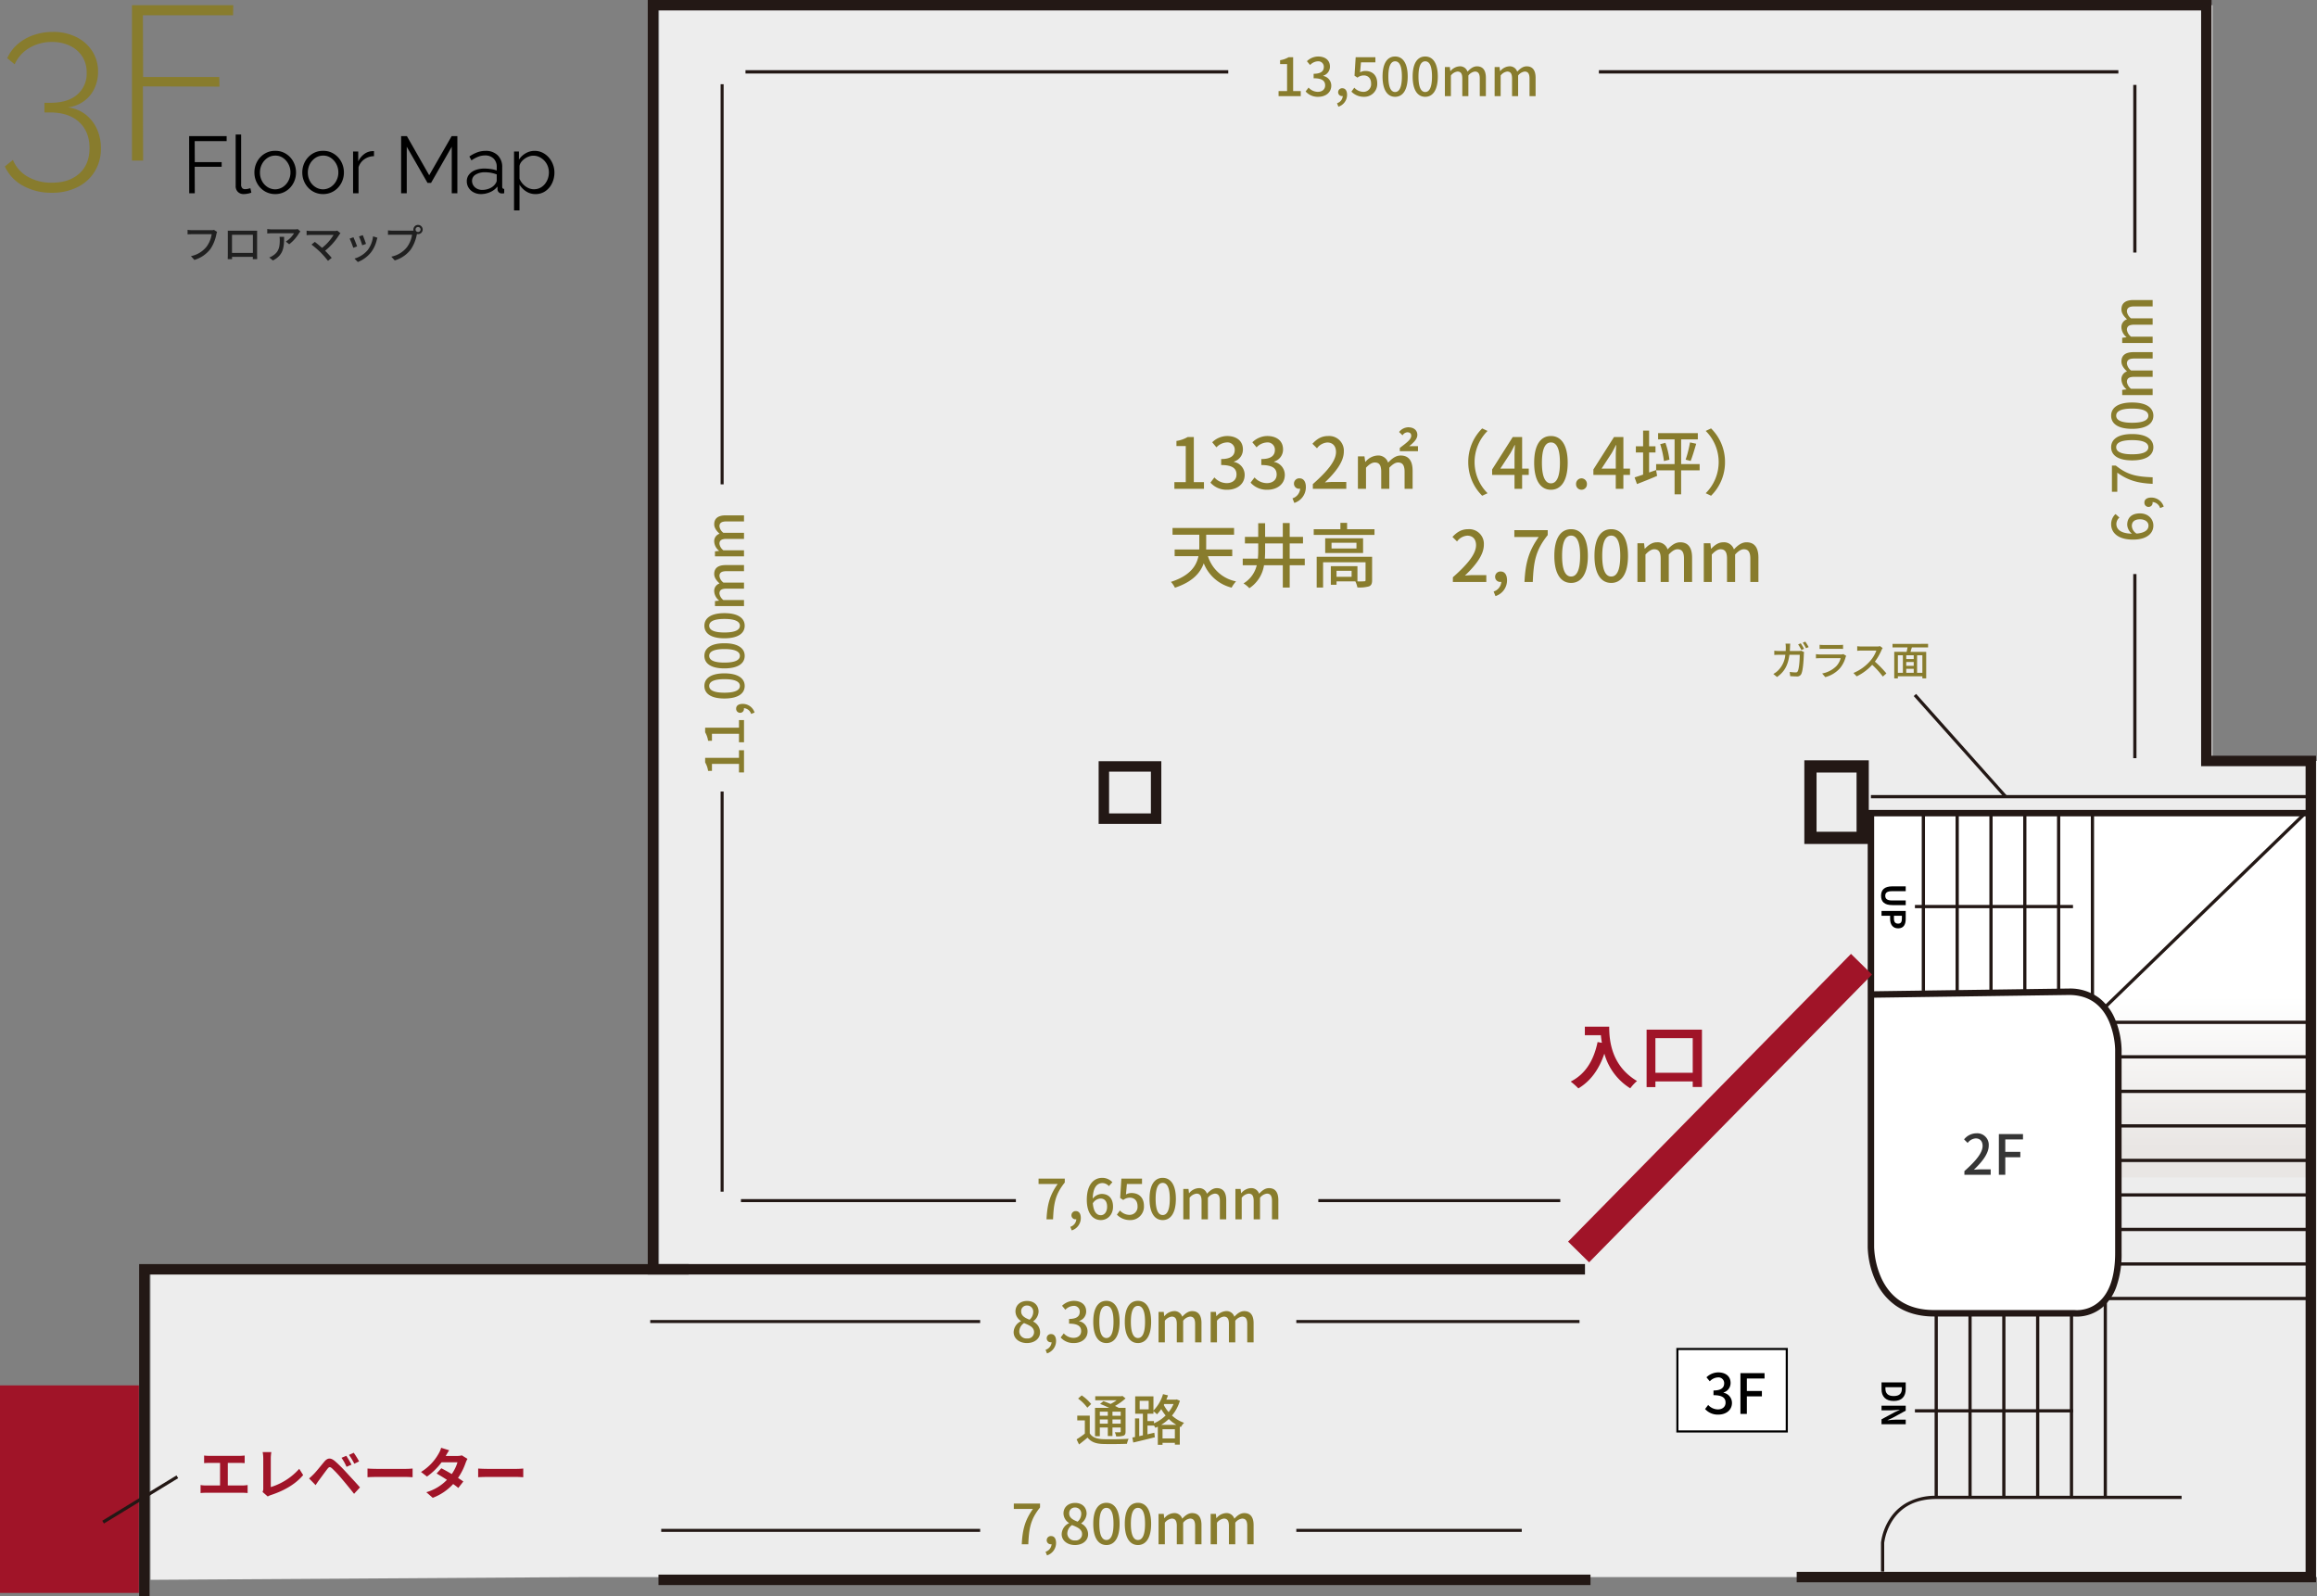 <svg xmlns="http://www.w3.org/2000/svg" xmlns:xlink="http://www.w3.org/1999/xlink" width="921.273" height="634.7" viewBox="0 0 921.273 634.7"><rect x="0" y="0" width="921.273" height="634.7" fill="#808080" stroke="none"/><defs><linearGradient id="a" x1="0.5" y1="0.501" x2="0.5" y2="0.919" gradientUnits="objectBoundingBox"><stop offset="0" stop-color="#fff"/><stop offset="1" stop-color="#e9e6e4"/></linearGradient></defs><g transform="translate(-178.076 -2887.112)"><path d="M979.791,1374.753V1074.279H362.149v502.607H159.913v123.463l172.469-1.093H1021.33v-324.5Z" transform="translate(78.019 1814.908)" fill="#ededed"/><path d="M695.579,1383.381v99.428s0,26.223,25.141,26.223h55.752s17.492,2.186,17.492-24.037V1404.14s0-22.944-19.679-22.944l-77.75,1.09" transform="translate(226.95 1900.241)" fill="#fff"/><path d="M794.144,1470.467v-54.29l-4.509-11.472-11.89-7.783H694.936v-71.3H869.98v144.842" transform="translate(226.772 1884.79)" fill="url(#a)"/><path d="M977.485,1701.332h-206.5v-4.151H973.335V1376.828H931.794V1076.354H318.3v498.456H686.81v4.151H314.154V1072.2H935.944v300.474h41.541Z" transform="translate(121.479 1814.908)" fill="#231815"/><path d="M160.062,1597.564h-4.151V1465.471H374.438v4.151H160.062Z" transform="translate(77.483 1924.249)" fill="#231815"/><path d="M688.524,1566.226H317.939v-4.151H688.524Z" transform="translate(121.955 1951.108)" fill="#231815"/><path d="M-2.075-2.075H22.846V22.836H-2.075ZM18.7,2.075H2.075v16.61H18.7Z" transform="translate(616.987 3191.84)" fill="#231815"/><path d="M-2.428-2.428H23.2V30.836H-2.428ZM18.34,2.428H2.428V25.981H18.34Z" transform="translate(897.934 3191.84)" fill="#231815"/><path d="M777.032,1525.812c-.523,0-.89-.03-1.055-.046H720.295c-6,0-11.139-1.456-15.269-4.327a23.967,23.967,0,0,1-7.889-9.513,34.88,34.88,0,0,1-3.269-13.666V1324.342H871.151v2.565H696.434v69.542l77.427-1.085a19.3,19.3,0,0,1,12.164,3.855,20.781,20.781,0,0,1,6.234,8.394,33.665,33.665,0,0,1,2.564,11.978v80.854a38.844,38.844,0,0,1-2.131,13.652,19.2,19.2,0,0,1-5.135,7.733A16.022,16.022,0,0,1,777.032,1525.812Zm-80.6-126.8v99.245a32.842,32.842,0,0,0,3.053,12.631c3.947,8.168,10.948,12.309,20.809,12.309h55.831l.079.01a12.018,12.018,0,0,0,3.214-.192,13.2,13.2,0,0,0,6.473-3.142c4.223-3.754,6.364-10.292,6.364-19.431v-80.854a31.588,31.588,0,0,0-2.384-11.033c-3.048-7.05-8.431-10.626-16-10.629Z" transform="translate(226.832 1884.79)" fill="#231815"/><path d="M699.427,1568h-1.283v-11.5l0-.029a22.883,22.883,0,0,1,3.377-9.3,19.235,19.235,0,0,1,6.625-6.408,23.573,23.573,0,0,1,11.954-2.9h97.567v1.283H720.1c-7.927,0-13.814,2.933-17.5,8.717a21.975,21.975,0,0,0-3.179,8.7Z" transform="translate(227.842 1943.977)" fill="#231815"/><path d="M.641,73.206H-.641V0H.641Z" transform="translate(947.945 3409.272)" fill="#231815"/><path d="M.641,73.206H-.641V0H.641Z" transform="translate(961.392 3409.272)" fill="#231815"/><path d="M.641,73.206H-.641V0H.641Z" transform="translate(974.838 3409.272)" fill="#231815"/><path d="M.641,73.206H-.641V0H.641Z" transform="translate(988.283 3409.272)" fill="#231815"/><path d="M.641,73.206H-.641V0H.641Z" transform="translate(1001.728 3409.272)" fill="#231815"/><path d="M.641,77.849H-.641V0H.641Z" transform="translate(1015.176 3404.63)" fill="#231815"/><path d="M.641,70.886H-.641V0H.641Z" transform="translate(942.833 3210.143)" fill="#231815"/><path d="M.641,70.886H-.641V0H.641Z" transform="translate(956.279 3210.143)" fill="#231815"/><path d="M.641,70.886H-.641V0H.641Z" transform="translate(969.727 3210.143)" fill="#231815"/><path d="M.641,70.886H-.641V0H.641Z" transform="translate(983.168 3210.143)" fill="#231815"/><path d="M.641,70.886H-.641V0H.641Z" transform="translate(996.617 3210.143)" fill="#231815"/><path d="M.641,73.671H-.641V0H.641Z" transform="translate(1010.062 3210.634)" fill="#231815"/><path d="M74.785.648H0v-1.3H74.785Z" transform="translate(1020.438 3334.771)" fill="#231815"/><path d="M74.785.648H0v-1.3H74.785Z" transform="translate(1020.438 3321.043)" fill="#231815"/><path d="M74.785.648H0v-1.3H74.785Z" transform="translate(1020.438 3307.318)" fill="#231815"/><path d="M76.767.648H0v-1.3H76.767Z" transform="translate(1018.456 3293.592)" fill="#231815"/><path d="M74.785.648H0v-1.3H74.785Z" transform="translate(1020.438 3348.496)" fill="#231815"/><path d="M74.785.648H0v-1.3H74.785Z" transform="translate(1020.438 3362.223)" fill="#231815"/><path d="M74.785.648H0v-1.3H74.785Z" transform="translate(1020.438 3375.948)" fill="#231815"/><path d="M74.785.648H0v-1.3H74.785Z" transform="translate(1020.438 3389.674)" fill="#231815"/><path d="M79.527.648H0v-1.3H79.527Z" transform="translate(1015.695 3403.4)" fill="#231815"/><path d="M.451,78.315l-.9-.931L79.9-.465l.9.931Z" transform="translate(1014.766 3210.007)" fill="#231815"/><path d="M-51.03,0h8.82V-2h-3.024V-15.456h-1.827a9.494,9.494,0,0,1-3.36,1.176v1.533h2.772V-2H-51.03Zm11.97,0h8.82V-2h-3.024V-15.456h-1.827a9.494,9.494,0,0,1-3.36,1.176v1.533h2.772V-2H-39.06Zm11.823,4.2A4.923,4.923,0,0,0-23.793-.525c0-1.617-.693-2.6-1.869-2.6a1.569,1.569,0,0,0-1.68,1.554A1.514,1.514,0,0,0-25.725-.021a.861.861,0,0,0,.231-.021,3.26,3.26,0,0,1-2.289,2.877ZM-16.653.273c3.024,0,5-2.688,5-8.064,0-5.334-1.974-7.959-5-7.959-3.045,0-5,2.6-5,7.959C-21.651-2.415-19.7.273-16.653.273Zm0-1.911c-1.575,0-2.688-1.68-2.688-6.153,0-4.431,1.113-6.048,2.688-6.048s2.688,1.617,2.688,6.048C-13.965-3.318-15.078-1.638-16.653-1.638ZM-4.683.273c3.024,0,5-2.688,5-8.064,0-5.334-1.974-7.959-5-7.959-3.045,0-5,2.6-5,7.959C-9.681-2.415-7.728.273-4.683.273Zm0-1.911c-1.575,0-2.688-1.68-2.688-6.153,0-4.431,1.113-6.048,2.688-6.048s2.688,1.617,2.688,6.048C-1.995-3.318-3.108-1.638-4.683-1.638ZM7.287.273c3.024,0,5-2.688,5-8.064,0-5.334-1.974-7.959-5-7.959-3.045,0-5,2.6-5,7.959C2.289-2.415,4.242.273,7.287.273Zm0-1.911C5.712-1.638,4.6-3.318,4.6-7.791c0-4.431,1.113-6.048,2.688-6.048s2.688,1.617,2.688,6.048C9.975-3.318,8.862-1.638,7.287-1.638ZM15.1,0h2.394V-8.19a3.9,3.9,0,0,1,2.6-1.575c1.323,0,1.932.8,1.932,2.793V0h2.415V-8.19a3.856,3.856,0,0,1,2.6-1.575c1.3,0,1.932.8,1.932,2.793V0H31.4V-7.266c0-2.94-1.134-4.578-3.549-4.578-1.449,0-2.625.9-3.759,2.121A3.083,3.083,0,0,0,20.9-11.844a5.031,5.031,0,0,0-3.57,1.911h-.063l-.189-1.617H15.1ZM34.881,0h2.394V-8.19a3.9,3.9,0,0,1,2.6-1.575c1.323,0,1.932.8,1.932,2.793V0h2.415V-8.19a3.856,3.856,0,0,1,2.6-1.575c1.3,0,1.932.8,1.932,2.793V0h2.415V-7.266c0-2.94-1.134-4.578-3.549-4.578-1.449,0-2.625.9-3.759,2.121a3.083,3.083,0,0,0-3.192-2.121,5.031,5.031,0,0,0-3.57,1.911h-.063l-.189-1.617H34.881Z" transform="translate(473.905 3143.187) rotate(-90)" fill="#887c2d"/><path d="M-51.03,0h8.82V-2h-3.024V-15.456h-1.827a9.494,9.494,0,0,1-3.36,1.176v1.533h2.772V-2H-51.03Zm15.792.273c2.835,0,5.166-1.638,5.166-4.431a3.914,3.914,0,0,0-3.192-3.864v-.105A3.736,3.736,0,0,0-30.6-11.76c0-2.562-1.953-3.99-4.725-3.99a6.514,6.514,0,0,0-4.431,1.869l1.26,1.512a4.526,4.526,0,0,1,3.087-1.47,2.163,2.163,0,0,1,2.373,2.247c0,1.554-1.008,2.709-4.053,2.709V-7.1c3.486,0,4.578,1.113,4.578,2.835,0,1.6-1.2,2.562-2.94,2.562A5,5,0,0,1-39.1-3.4l-1.176,1.554A6.415,6.415,0,0,0-35.238.273Zm8,3.927A4.923,4.923,0,0,0-23.793-.525c0-1.617-.693-2.6-1.869-2.6a1.569,1.569,0,0,0-1.68,1.554A1.514,1.514,0,0,0-25.725-.021a.861.861,0,0,0,.231-.021,3.26,3.26,0,0,1-2.289,2.877ZM-17.01.273A5.1,5.1,0,0,0-11.8-5.082c0-3.381-2.121-4.914-4.7-4.914a4.357,4.357,0,0,0-2.121.546l.357-3.969h5.733v-2.037H-20.37l-.462,7.329,1.176.777a4.066,4.066,0,0,1,2.478-.882c1.764,0,2.94,1.176,2.94,3.234A3.021,3.021,0,0,1-17.3-1.7,4.946,4.946,0,0,1-20.916-3.36l-1.155,1.575A6.84,6.84,0,0,0-17.01.273Zm12.327,0c3.024,0,5-2.688,5-8.064,0-5.334-1.974-7.959-5-7.959-3.045,0-5,2.6-5,7.959C-9.681-2.415-7.728.273-4.683.273Zm0-1.911c-1.575,0-2.688-1.68-2.688-6.153,0-4.431,1.113-6.048,2.688-6.048s2.688,1.617,2.688,6.048C-1.995-3.318-3.108-1.638-4.683-1.638ZM7.287.273c3.024,0,5-2.688,5-8.064,0-5.334-1.974-7.959-5-7.959-3.045,0-5,2.6-5,7.959C2.289-2.415,4.242.273,7.287.273Zm0-1.911C5.712-1.638,4.6-3.318,4.6-7.791c0-4.431,1.113-6.048,2.688-6.048s2.688,1.617,2.688,6.048C9.975-3.318,8.862-1.638,7.287-1.638ZM15.1,0h2.394V-8.19a3.9,3.9,0,0,1,2.6-1.575c1.323,0,1.932.8,1.932,2.793V0h2.415V-8.19a3.856,3.856,0,0,1,2.6-1.575c1.3,0,1.932.8,1.932,2.793V0H31.4V-7.266c0-2.94-1.134-4.578-3.549-4.578-1.449,0-2.625.9-3.759,2.121A3.083,3.083,0,0,0,20.9-11.844a5.031,5.031,0,0,0-3.57,1.911h-.063l-.189-1.617H15.1ZM34.881,0h2.394V-8.19a3.9,3.9,0,0,1,2.6-1.575c1.323,0,1.932.8,1.932,2.793V0h2.415V-8.19a3.856,3.856,0,0,1,2.6-1.575c1.3,0,1.932.8,1.932,2.793V0h2.415V-7.266c0-2.94-1.134-4.578-3.549-4.578-1.449,0-2.625.9-3.759,2.121a3.083,3.083,0,0,0-3.192-2.121,5.031,5.031,0,0,0-3.57,1.911h-.063l-.189-1.617H34.881Z" transform="translate(737.483 2925.328)" fill="#887c2d"/><path d="M-44.836,0h2.6c.264-6.336.858-9.9,4.664-14.652v-1.54H-48v2.134h7.612C-43.516-9.7-44.55-5.918-44.836,0ZM-34.8,4.4A5.158,5.158,0,0,0-31.2-.55c0-1.694-.726-2.728-1.958-2.728a1.644,1.644,0,0,0-1.76,1.628A1.587,1.587,0,0,0-33.22-.022a.9.9,0,0,0,.242-.022,3.415,3.415,0,0,1-2.4,3.014Zm11.55-6.05c-1.738,0-2.9-1.518-3.168-4.73a3.769,3.769,0,0,1,3.014-1.892c1.738,0,2.662,1.166,2.662,3.256S-21.846-1.65-23.254-1.65Zm4.6-13.112A5.438,5.438,0,0,0-22.7-16.5c-3.19,0-6.116,2.486-6.116,8.712,0,5.5,2.508,8.074,5.588,8.074,2.64,0,4.84-2.09,4.84-5.3,0-3.432-1.826-5.1-4.554-5.1a4.868,4.868,0,0,0-3.52,1.87c.11-4.62,1.826-6.182,3.894-6.182a3.479,3.479,0,0,1,2.53,1.21ZM-11.55.286a5.342,5.342,0,0,0,5.456-5.61c0-3.542-2.222-5.148-4.928-5.148a4.565,4.565,0,0,0-2.222.572l.374-4.158h6.006v-2.134H-15.07l-.484,7.678,1.232.814a4.26,4.26,0,0,1,2.6-.924c1.848,0,3.08,1.232,3.08,3.388a3.164,3.164,0,0,1-3.212,3.454A5.181,5.181,0,0,1-15.642-3.52l-1.21,1.65A7.166,7.166,0,0,0-11.55.286Zm12.914,0C4.532.286,6.6-2.53,6.6-8.162,6.6-13.75,4.532-16.5,1.364-16.5c-3.19,0-5.236,2.728-5.236,8.338C-3.872-2.53-1.826.286,1.364.286Zm0-2c-1.65,0-2.816-1.76-2.816-6.446,0-4.642,1.166-6.336,2.816-6.336S4.18-12.8,4.18-8.162C4.18-3.476,3.014-1.716,1.364-1.716ZM9.548,0h2.508V-8.58a4.084,4.084,0,0,1,2.728-1.65c1.386,0,2.024.836,2.024,2.926V0h2.53V-8.58a4.04,4.04,0,0,1,2.728-1.65c1.364,0,2.024.836,2.024,2.926V0h2.53V-7.612c0-3.08-1.188-4.8-3.718-4.8-1.518,0-2.75.946-3.938,2.222a3.23,3.23,0,0,0-3.344-2.222,5.271,5.271,0,0,0-3.74,2h-.066l-.2-1.694H9.548ZM30.272,0H32.78V-8.58a4.084,4.084,0,0,1,2.728-1.65c1.386,0,2.024.836,2.024,2.926V0h2.53V-8.58a4.04,4.04,0,0,1,2.728-1.65c1.364,0,2.024.836,2.024,2.926V0h2.53V-7.612c0-3.08-1.188-4.8-3.718-4.8-1.518,0-2.75.946-3.938,2.222a3.23,3.23,0,0,0-3.344-2.222,5.271,5.271,0,0,0-3.74,2h-.066l-.2-1.694H30.272Z" transform="translate(639.021 3371.93)" fill="#887c2d"/><path d="M-42.79.286c3.124,0,5.236-1.848,5.236-4.246a4.758,4.758,0,0,0-2.728-4.29v-.11a5.031,5.031,0,0,0,2.134-3.806c0-2.53-1.76-4.29-4.576-4.29-2.662,0-4.62,1.65-4.62,4.18a4.578,4.578,0,0,0,2.178,3.784v.11a4.959,4.959,0,0,0-2.9,4.356C-48.07-1.518-45.826.286-42.79.286ZM-41.734-9c-1.8-.7-3.344-1.518-3.344-3.278a2.217,2.217,0,0,1,2.31-2.354,2.4,2.4,0,0,1,2.486,2.618A4.1,4.1,0,0,1-41.734-9ZM-42.746-1.54a2.835,2.835,0,0,1-3.08-2.728,4.131,4.131,0,0,1,1.892-3.388c2.2.9,3.982,1.65,3.982,3.63A2.505,2.505,0,0,1-42.746-1.54ZM-34.8,4.4A5.158,5.158,0,0,0-31.2-.55c0-1.694-.726-2.728-1.958-2.728a1.644,1.644,0,0,0-1.76,1.628A1.587,1.587,0,0,0-33.22-.022a.9.9,0,0,0,.242-.022,3.415,3.415,0,0,1-2.4,3.014ZM-24.09.286c2.97,0,5.412-1.716,5.412-4.642A4.1,4.1,0,0,0-22.022-8.4v-.11a3.914,3.914,0,0,0,2.794-3.806c0-2.684-2.046-4.18-4.95-4.18a6.824,6.824,0,0,0-4.642,1.958l1.32,1.584a4.742,4.742,0,0,1,3.234-1.54,2.266,2.266,0,0,1,2.486,2.354c0,1.628-1.056,2.838-4.246,2.838v1.87c3.652,0,4.8,1.166,4.8,2.97,0,1.672-1.254,2.684-3.08,2.684a5.233,5.233,0,0,1-3.828-1.782L-29.37-1.936A6.721,6.721,0,0,0-24.09.286Zm12.914,0C-8.008.286-5.94-2.53-5.94-8.162c0-5.588-2.068-8.338-5.236-8.338-3.19,0-5.236,2.728-5.236,8.338C-16.412-2.53-14.366.286-11.176.286Zm0-2c-1.65,0-2.816-1.76-2.816-6.446,0-4.642,1.166-6.336,2.816-6.336S-8.36-12.8-8.36-8.162C-8.36-3.476-9.526-1.716-11.176-1.716Zm12.54,2C4.532.286,6.6-2.53,6.6-8.162,6.6-13.75,4.532-16.5,1.364-16.5c-3.19,0-5.236,2.728-5.236,8.338C-3.872-2.53-1.826.286,1.364.286Zm0-2c-1.65,0-2.816-1.76-2.816-6.446,0-4.642,1.166-6.336,2.816-6.336S4.18-12.8,4.18-8.162C4.18-3.476,3.014-1.716,1.364-1.716ZM9.548,0h2.508V-8.58a4.084,4.084,0,0,1,2.728-1.65c1.386,0,2.024.836,2.024,2.926V0h2.53V-8.58a4.04,4.04,0,0,1,2.728-1.65c1.364,0,2.024.836,2.024,2.926V0h2.53V-7.612c0-3.08-1.188-4.8-3.718-4.8-1.518,0-2.75.946-3.938,2.222a3.23,3.23,0,0,0-3.344-2.222,5.271,5.271,0,0,0-3.74,2h-.066l-.2-1.694H9.548ZM30.272,0H32.78V-8.58a4.084,4.084,0,0,1,2.728-1.65c1.386,0,2.024.836,2.024,2.926V0h2.53V-8.58a4.04,4.04,0,0,1,2.728-1.65c1.364,0,2.024.836,2.024,2.926V0h2.53V-7.612c0-3.08-1.188-4.8-3.718-4.8-1.518,0-2.75.946-3.938,2.222a3.23,3.23,0,0,0-3.344-2.222,5.271,5.271,0,0,0-3.74,2h-.066l-.2-1.694H30.272Z" transform="translate(629.182 3420.827)" fill="#887c2d"/><path d="M-44.836,0h2.6c.264-6.336.858-9.9,4.664-14.652v-1.54H-48v2.134h7.612C-43.516-9.7-44.55-5.918-44.836,0ZM-34.8,4.4A5.158,5.158,0,0,0-31.2-.55c0-1.694-.726-2.728-1.958-2.728a1.644,1.644,0,0,0-1.76,1.628A1.587,1.587,0,0,0-33.22-.022a.9.9,0,0,0,.242-.022,3.415,3.415,0,0,1-2.4,3.014ZM-23.694.286c3.124,0,5.236-1.848,5.236-4.246a4.758,4.758,0,0,0-2.728-4.29v-.11a5.031,5.031,0,0,0,2.134-3.806c0-2.53-1.76-4.29-4.576-4.29-2.662,0-4.62,1.65-4.62,4.18A4.578,4.578,0,0,0-26.07-8.492v.11a4.959,4.959,0,0,0-2.9,4.356C-28.974-1.518-26.73.286-23.694.286ZM-22.638-9c-1.8-.7-3.344-1.518-3.344-3.278a2.217,2.217,0,0,1,2.31-2.354,2.4,2.4,0,0,1,2.486,2.618A4.1,4.1,0,0,1-22.638-9ZM-23.65-1.54a2.835,2.835,0,0,1-3.08-2.728,4.131,4.131,0,0,1,1.892-3.388c2.2.9,3.982,1.65,3.982,3.63A2.505,2.505,0,0,1-23.65-1.54ZM-11.176.286C-8.008.286-5.94-2.53-5.94-8.162c0-5.588-2.068-8.338-5.236-8.338-3.19,0-5.236,2.728-5.236,8.338C-16.412-2.53-14.366.286-11.176.286Zm0-2c-1.65,0-2.816-1.76-2.816-6.446,0-4.642,1.166-6.336,2.816-6.336S-8.36-12.8-8.36-8.162C-8.36-3.476-9.526-1.716-11.176-1.716Zm12.54,2C4.532.286,6.6-2.53,6.6-8.162,6.6-13.75,4.532-16.5,1.364-16.5c-3.19,0-5.236,2.728-5.236,8.338C-3.872-2.53-1.826.286,1.364.286Zm0-2c-1.65,0-2.816-1.76-2.816-6.446,0-4.642,1.166-6.336,2.816-6.336S4.18-12.8,4.18-8.162C4.18-3.476,3.014-1.716,1.364-1.716ZM9.548,0h2.508V-8.58a4.084,4.084,0,0,1,2.728-1.65c1.386,0,2.024.836,2.024,2.926V0h2.53V-8.58a4.04,4.04,0,0,1,2.728-1.65c1.364,0,2.024.836,2.024,2.926V0h2.53V-7.612c0-3.08-1.188-4.8-3.718-4.8-1.518,0-2.75.946-3.938,2.222a3.23,3.23,0,0,0-3.344-2.222,5.271,5.271,0,0,0-3.74,2h-.066l-.2-1.694H9.548ZM30.272,0H32.78V-8.58a4.084,4.084,0,0,1,2.728-1.65c1.386,0,2.024.836,2.024,2.926V0h2.53V-8.58a4.04,4.04,0,0,1,2.728-1.65c1.364,0,2.024.836,2.024,2.926V0h2.53V-7.612c0-3.08-1.188-4.8-3.718-4.8-1.518,0-2.75.946-3.938,2.222a3.23,3.23,0,0,0-3.344-2.222,5.271,5.271,0,0,0-3.74,2h-.066l-.2-1.694H30.272Z" transform="translate(629.182 3501.133)" fill="#887c2d"/><path d="M-42.35-1.65c-1.738,0-2.9-1.518-3.168-4.73A3.769,3.769,0,0,1-42.5-8.272c1.738,0,2.662,1.166,2.662,3.256S-40.942-1.65-42.35-1.65Zm4.6-13.112A5.438,5.438,0,0,0-41.8-16.5c-3.19,0-6.116,2.486-6.116,8.712,0,5.5,2.508,8.074,5.588,8.074,2.64,0,4.84-2.09,4.84-5.3,0-3.432-1.826-5.1-4.554-5.1a4.868,4.868,0,0,0-3.52,1.87c.11-4.62,1.826-6.182,3.894-6.182a3.479,3.479,0,0,1,2.53,1.21ZM-34.8,4.4A5.158,5.158,0,0,0-31.2-.55c0-1.694-.726-2.728-1.958-2.728a1.644,1.644,0,0,0-1.76,1.628A1.587,1.587,0,0,0-33.22-.022a.9.9,0,0,0,.242-.022,3.415,3.415,0,0,1-2.4,3.014ZM-25.74,0h2.6c.264-6.336.858-9.9,4.664-14.652v-1.54H-28.908v2.134H-21.3C-24.42-9.7-25.454-5.918-25.74,0Zm14.564.286C-8.008.286-5.94-2.53-5.94-8.162c0-5.588-2.068-8.338-5.236-8.338-3.19,0-5.236,2.728-5.236,8.338C-16.412-2.53-14.366.286-11.176.286Zm0-2c-1.65,0-2.816-1.76-2.816-6.446,0-4.642,1.166-6.336,2.816-6.336S-8.36-12.8-8.36-8.162C-8.36-3.476-9.526-1.716-11.176-1.716Zm12.54,2C4.532.286,6.6-2.53,6.6-8.162,6.6-13.75,4.532-16.5,1.364-16.5c-3.19,0-5.236,2.728-5.236,8.338C-3.872-2.53-1.826.286,1.364.286Zm0-2c-1.65,0-2.816-1.76-2.816-6.446,0-4.642,1.166-6.336,2.816-6.336S4.18-12.8,4.18-8.162C4.18-3.476,3.014-1.716,1.364-1.716ZM9.548,0h2.508V-8.58a4.084,4.084,0,0,1,2.728-1.65c1.386,0,2.024.836,2.024,2.926V0h2.53V-8.58a4.04,4.04,0,0,1,2.728-1.65c1.364,0,2.024.836,2.024,2.926V0h2.53V-7.612c0-3.08-1.188-4.8-3.718-4.8-1.518,0-2.75.946-3.938,2.222a3.23,3.23,0,0,0-3.344-2.222,5.271,5.271,0,0,0-3.74,2h-.066l-.2-1.694H9.548ZM30.272,0H32.78V-8.58a4.084,4.084,0,0,1,2.728-1.65c1.386,0,2.024.836,2.024,2.926V0h2.53V-8.58a4.04,4.04,0,0,1,2.728-1.65c1.364,0,2.024.836,2.024,2.926V0h2.53V-7.612c0-3.08-1.188-4.8-3.718-4.8-1.518,0-2.75.946-3.938,2.222a3.23,3.23,0,0,0-3.344-2.222,5.271,5.271,0,0,0-3.74,2h-.066l-.2-1.694H30.272Z" transform="translate(1034 3053.747) rotate(-90)" fill="#887c2d"/><path d="M-117.8,0h11.76V-2.66h-4.032V-20.608H-112.5a12.659,12.659,0,0,1-4.48,1.568V-17h3.7V-2.66H-117.8ZM-96.74.364c3.78,0,6.888-2.184,6.888-5.908A5.218,5.218,0,0,0-94.108-10.7v-.14a4.981,4.981,0,0,0,3.556-4.844c0-3.416-2.6-5.32-6.3-5.32a8.685,8.685,0,0,0-5.908,2.492l1.68,2.016a6.035,6.035,0,0,1,4.116-1.96,2.884,2.884,0,0,1,3.164,3c0,2.072-1.344,3.612-5.4,3.612v2.38c4.648,0,6.1,1.484,6.1,3.78,0,2.128-1.6,3.416-3.92,3.416a6.66,6.66,0,0,1-4.872-2.268l-1.568,2.072A8.554,8.554,0,0,0-96.74.364Zm15.96,0c3.78,0,6.888-2.184,6.888-5.908A5.218,5.218,0,0,0-78.148-10.7v-.14a4.981,4.981,0,0,0,3.556-4.844c0-3.416-2.6-5.32-6.3-5.32A8.685,8.685,0,0,0-86.8-18.508l1.68,2.016A6.035,6.035,0,0,1-81-18.452a2.884,2.884,0,0,1,3.164,3c0,2.072-1.344,3.612-5.4,3.612v2.38c4.648,0,6.1,1.484,6.1,3.78,0,2.128-1.6,3.416-3.92,3.416a6.66,6.66,0,0,1-4.872-2.268L-87.5-2.464A8.554,8.554,0,0,0-80.78.364ZM-70.112,5.6A6.564,6.564,0,0,0-65.52-.7c0-2.156-.924-3.472-2.492-3.472A2.092,2.092,0,0,0-70.252-2.1,2.019,2.019,0,0,0-68.1-.028a1.149,1.149,0,0,0,.308-.028A4.346,4.346,0,0,1-70.84,3.78ZM-62.748,0h13.3V-2.744H-54.6c-1.008,0-2.3.084-3.36.2,4.368-4.172,7.532-8.288,7.532-12.264A5.828,5.828,0,0,0-56.644-21c-2.688,0-4.508,1.176-6.272,3.08l1.82,1.792a5.589,5.589,0,0,1,4.06-2.3c2.3,0,3.5,1.54,3.5,3.78,0,3.388-3.136,7.392-9.212,12.768Zm17.92,0h3.22V-8.4c1.26-1.372,2.436-2.072,3.5-2.072,1.764,0,2.548,1.064,2.548,3.724V0h3.22V-8.4c1.288-1.372,2.436-2.072,3.472-2.072,1.764,0,2.6,1.064,2.6,3.724V0h3.192V-7.168c0-3.892-1.512-6.076-4.732-6.076-1.932,0-3.472,1.176-5.012,2.828A4.093,4.093,0,0,0-37.1-13.244a6.67,6.67,0,0,0-4.732,2.52h-.084l-.308-2.184h-2.6Zm16.66-14.98h7.224v-1.988h-3.472c1.6-1.316,3.22-2.744,3.22-4.48,0-1.792-1.344-3.024-3.64-3.024A4.779,4.779,0,0,0-28.448-22.6l1.372,1.316a2.452,2.452,0,0,1,1.876-1.2c1.064,0,1.568.5,1.568,1.4,0,1.456-1.876,2.8-4.536,4.816ZM4.592,2.744,6.72,1.736A17.425,17.425,0,0,1,1.568-10.64,17.425,17.425,0,0,1,6.72-23.016L4.592-24.024A18.655,18.655,0,0,0-.952-10.64,18.655,18.655,0,0,0,4.592,2.744Zm7.2-10.78,4.06-6.216C16.436-15.316,17-16.38,17.5-17.416h.112c-.056,1.12-.168,2.856-.168,3.976v5.4Zm11.312,0H20.468V-20.608H16.744L8.54-7.7v2.156h8.9V0h3.024V-5.544H23.1Zm8.82,8.4c4.032,0,6.664-3.584,6.664-10.752C38.584-17.5,35.952-21,31.92-21c-4.06,0-6.664,3.472-6.664,10.612C25.256-3.22,27.86.364,31.92.364Zm0-2.548c-2.1,0-3.584-2.24-3.584-8.2,0-5.908,1.484-8.064,3.584-8.064S35.5-16.3,35.5-10.388C35.5-4.424,34.02-2.184,31.92-2.184ZM44.072.364a2.143,2.143,0,0,0,2.156-2.24,2.191,2.191,0,0,0-2.156-2.3,2.191,2.191,0,0,0-2.156,2.3A2.143,2.143,0,0,0,44.072.364Zm7.98-8.4,4.06-6.216c.588-1.064,1.148-2.128,1.652-3.164h.112c-.056,1.12-.168,2.856-.168,3.976v5.4Zm11.312,0H60.732V-20.608H57.008L48.8-7.7v2.156h8.9V0h3.024V-5.544h2.632ZM70.952-6.5v-7.952H73.5v-2.464H70.952v-6.244h-2.38v6.244H65.688v2.464h2.884v8.792c-1.26.42-2.436.812-3.388,1.12L66.136-1.9c2.324-.9,5.236-2.044,8.008-3.248l-.42-2.324Zm20.1-3.332H83.692v-9.828h6.636v-2.492H74.536v2.492h6.552v9.828H73.752v2.464h7.336V2.184h2.6V-7.364h7.364Zm-15.68-7.924a35.788,35.788,0,0,1,1.484,6.72l2.184-.56a31.545,31.545,0,0,0-1.6-6.692Zm12.1,6.664c.7-1.708,1.512-4.452,2.212-6.832l-2.464-.532a46.363,46.363,0,0,1-1.736,6.86Zm8.12-12.936-2.128,1.008A17.425,17.425,0,0,1,98.616-10.64,17.425,17.425,0,0,1,93.464,1.736l2.128,1.008a18.655,18.655,0,0,0,5.544-13.384A18.655,18.655,0,0,0,95.592-24.024Z" transform="translate(762.828 3081.474)" fill="#887c2d"/><path d="M-21.532-22.148v3.388h6.384c.084.952.2,1.96.392,3.024l-1.708-.308C-18-8.68-21.336-3.276-27.16-.336A26.594,26.594,0,0,1-24.108,2.38c4.872-2.912,8.232-7.56,10.332-13.832a23.659,23.659,0,0,0,10.3,13.8A17.927,17.927,0,0,1-.784-.56c-10.3-6.076-11.06-16.3-11.06-21.588ZM6.524-3.836V-17.584h14.84V-3.836Zm-3.5-17.136V1.876h3.5V-.392h14.84V1.82h3.668V-20.972Z" transform="translate(829.766 3317.48)" fill="#a01428"/><path d="M-18.384-10.464a23.186,23.186,0,0,0-1.3-2.192l-1.04.432A18.159,18.159,0,0,1-19.44-10Zm-5.648.864c.032-.5.064-1.024.08-1.568.016-.384.048-.976.08-1.344h-1.872a10.177,10.177,0,0,1,.112,1.376q0,.816-.048,1.536h-2.576c-.624,0-1.344-.048-1.952-.112v1.68c.608-.048,1.36-.064,1.952-.064h2.432a9.945,9.945,0,0,1-2.928,6.288,8.538,8.538,0,0,1-1.84,1.344l1.472,1.2C-26.368-1.2-24.784-3.648-24.192-8.1h4.1c0,1.728-.208,5.344-.752,6.464a.846.846,0,0,1-.912.544,18.318,18.318,0,0,1-2.32-.192L-23.888.4c.8.048,1.744.112,2.608.112A1.784,1.784,0,0,0-19.424-.576c.7-1.568.912-6.144.96-7.76.016-.208.048-.544.1-.816l-1.1-.544a7.275,7.275,0,0,1-1.1.1Zm5.136-3.3A17.643,17.643,0,0,1-17.584-10.7l1.04-.448a21.47,21.47,0,0,0-1.328-2.176Zm16.16,4.528a3.175,3.175,0,0,1-1.024.144h-8.192c-.464,0-1.072-.048-1.7-.112v1.664c.608-.048,1.312-.064,1.7-.064h8.144a7.542,7.542,0,0,1-1.776,3.2,10.827,10.827,0,0,1-5.6,2.88L-9.936.784A11.823,11.823,0,0,0-4.208-2.624a11.481,11.481,0,0,0,2.352-4.5,4.776,4.776,0,0,1,.24-.544Zm-9.456-2.048c.448-.032,1.024-.048,1.52-.048h6.224c.544,0,1.184.016,1.584.048v-1.648a15.285,15.285,0,0,1-1.568.08h-6.24a14.8,14.8,0,0,1-1.52-.08Zm24.032-1.12a4.853,4.853,0,0,1-1.392.16H4.512a17.119,17.119,0,0,1-1.744-.112V-9.68c.256-.016,1.12-.1,1.744-.1h5.872A13.164,13.164,0,0,1,7.84-5.552,17.978,17.978,0,0,1,1.264-.864L2.56.48A20.477,20.477,0,0,0,8.72-4.112,34.608,34.608,0,0,1,12.944.56L14.368-.688A42.528,42.528,0,0,0,9.792-5.376a21.9,21.9,0,0,0,2.624-4.56,5.523,5.523,0,0,1,.464-.832ZM28.672-.928h-2.1V-7.9h2.1ZM18.928-7.9h2V-.928h-2Zm6.3,1.5H22.256V-7.9h2.976ZM22.256-2.512h2.976V-.928H22.256ZM25.232-3.7H22.256v-1.52h2.976Zm5.712-7.328v-1.408H16.8v1.408h5.968c-.1.576-.224,1.216-.352,1.76H17.488V1.28h1.44V.448h9.744V1.28h1.52V-9.264h-6.24c.16-.544.352-1.168.544-1.76Z" transform="translate(913.768 3155.552)" fill="#887c2d"/><path d="M-92.96-10.276v-2.66h-10.388c.028-.392.028-.812.028-1.2v-4.676h11.088v-2.66H-116.7v2.66h10.64v4.648c0,.392,0,.812-.028,1.232h-9.772v2.66h9.464c-.812,3.892-3.36,7.784-10.948,10.22a9.821,9.821,0,0,1,1.6,2.324c7-2.324,10.108-5.908,11.452-9.716A16.072,16.072,0,0,0-93.212,2.24,12.945,12.945,0,0,1-91.448-.252,14.625,14.625,0,0,1-102.62-10.276ZM-80-9.3c.084-1.12.112-2.268.112-3.416v-2.632h7.028V-9.3Zm15.876,0h-5.992v-6.048h5.292v-2.6h-5.292v-5.488h-2.744v5.488h-7.028V-23.38h-2.744v5.432H-87.92v2.6h5.292v2.632a34.135,34.135,0,0,1-.14,3.416h-6.02v2.632h5.572A11.506,11.506,0,0,1-88.48.56a11.113,11.113,0,0,1,2.324,1.9,13.318,13.318,0,0,0,5.824-9.128h7.476V2.212h2.744V-6.664h5.992ZM-45.5-2.072h-5.992v-2.38H-45.5Zm8.148-7.952H-59.388V2.212h2.548V-7.84h16.884V-.756c0,.364-.14.476-.588.476a23.106,23.106,0,0,1-2.632.028V-6.3H-53.76V1.092h2.268V-.252h7.476A9.4,9.4,0,0,1-43.2,2.156a13.957,13.957,0,0,0,4.62-.42c.952-.42,1.232-1.148,1.232-2.464Zm-6.216-3.3H-53.48V-15.6h9.912ZM-56-17.388v5.852h15.064v-5.852ZM-47.292-21v-2.52h-2.66V-21H-60.564v2.268H-36.4V-21ZM-5.236,0h13.3V-2.744H2.912c-1.008,0-2.3.084-3.36.2C3.92-6.72,7.084-10.836,7.084-14.812A5.828,5.828,0,0,0,.868-21C-1.82-21-3.64-19.824-5.4-17.92l1.82,1.792a5.589,5.589,0,0,1,4.06-2.3c2.3,0,3.5,1.54,3.5,3.78,0,3.388-3.136,7.392-9.212,12.768ZM11.7,5.6A6.564,6.564,0,0,0,16.3-.7c0-2.156-.924-3.472-2.492-3.472A2.092,2.092,0,0,0,11.564-2.1,2.019,2.019,0,0,0,13.72-.028a1.149,1.149,0,0,0,.308-.028A4.346,4.346,0,0,1,10.976,3.78ZM23.24,0h3.3c.336-8.064,1.092-12.6,5.936-18.648v-1.96H19.208v2.716H28.9C24.92-12.348,23.6-7.532,23.24,0ZM41.776.364c4.032,0,6.664-3.584,6.664-10.752C48.44-17.5,45.808-21,41.776-21c-4.06,0-6.664,3.472-6.664,10.612C35.112-3.22,37.716.364,41.776.364Zm0-2.548c-2.1,0-3.584-2.24-3.584-8.2,0-5.908,1.484-8.064,3.584-8.064S45.36-16.3,45.36-10.388C45.36-4.424,43.876-2.184,41.776-2.184ZM57.736.364C61.768.364,64.4-3.22,64.4-10.388,64.4-17.5,61.768-21,57.736-21c-4.06,0-6.664,3.472-6.664,10.612C51.072-3.22,53.676.364,57.736.364Zm0-2.548c-2.1,0-3.584-2.24-3.584-8.2,0-5.908,1.484-8.064,3.584-8.064S61.32-16.3,61.32-10.388C61.32-4.424,59.836-2.184,57.736-2.184ZM68.152,0h3.192V-10.92c1.288-1.4,2.436-2.1,3.472-2.1,1.764,0,2.576,1.064,2.576,3.724V0h3.22V-10.92c1.288-1.4,2.408-2.1,3.472-2.1,1.736,0,2.576,1.064,2.576,3.724V0h3.22V-9.688c0-3.92-1.512-6.1-4.732-6.1-1.932,0-3.5,1.2-5.012,2.828a4.111,4.111,0,0,0-4.256-2.828c-1.9,0-3.444,1.148-4.76,2.548h-.084L70.784-15.4H68.152ZM94.528,0H97.72V-10.92c1.288-1.4,2.436-2.1,3.472-2.1,1.764,0,2.576,1.064,2.576,3.724V0h3.22V-10.92c1.288-1.4,2.408-2.1,3.472-2.1,1.736,0,2.576,1.064,2.576,3.724V0h3.22V-9.688c0-3.92-1.512-6.1-4.732-6.1-1.932,0-3.5,1.2-5.012,2.828a4.111,4.111,0,0,0-4.256-2.828c-1.9,0-3.444,1.148-4.76,2.548h-.084L97.16-15.4H94.528Z" transform="translate(760.994 3118.519)" fill="#887c2d"/><rect width="160.471" height="11.724" transform="matrix(0.701, -0.713, 0.713, 0.701, 801.569, 3380.794)" fill="#a01428"/><rect width="51.379" height="78.67" transform="translate(180 3439.868)" fill="#a01428"/><path d="M-1.924-1.924H53.3V80.594H-1.924ZM49.455,1.924H1.924V76.746H49.455Z" transform="translate(180 3439.868)" fill="#a01428"/><path d="M-53.526-3.454V-12.43h4.642c.638,0,1.408.044,2.068.088v-3.014c-.638.066-1.408.132-2.068.132H-60.852a16.149,16.149,0,0,1-2.09-.132v3.014c.55-.044,1.5-.088,2.09-.088h4.246v8.976h-5.588A11.88,11.88,0,0,1-64.35-3.63V-.44a18.384,18.384,0,0,1,2.156-.11h14.5a17.058,17.058,0,0,1,2.046.11V-3.63a12.892,12.892,0,0,1-2.046.176ZM-37.642.924A6.207,6.207,0,0,1-36.322.33c5.17-1.694,9.746-4.312,12.76-7.92l-1.562-2.486a24.972,24.972,0,0,1-11.308,7.26V-14.234a15.586,15.586,0,0,1,.22-2.486h-3.454a13.6,13.6,0,0,1,.242,2.486V-2.31A2.873,2.873,0,0,1-39.71-.88ZM-6.4-15.246l-1.914.792a20.738,20.738,0,0,1,2,3.586l1.98-.858A35.106,35.106,0,0,0-6.4-15.246Zm2.948-1.21-1.892.858a23.017,23.017,0,0,1,2.112,3.5l1.914-.924A32.022,32.022,0,0,0-3.454-16.456ZM-21.208-6.248l2.6,2.662c.374-.572.9-1.364,1.408-2.046.9-1.21,2.486-3.388,3.344-4.488.638-.792,1.012-.792,1.782-.132A48.053,48.053,0,0,1-8.03-5.9c1.3,1.518,3.3,3.96,4.708,5.764L-.968-2.684C-2.552-4.51-4.906-7.018-6.38-8.624a57.257,57.257,0,0,0-4.488-4.466c-1.8-1.518-2.992-1.364-4.312.2-1.5,1.8-3.212,3.96-4.224,4.972C-20.064-7.26-20.548-6.8-21.208-6.248ZM2.024-6.732c.814-.066,2.288-.11,3.542-.11H17.38c.924,0,2.046.088,2.574.11v-3.454c-.572.044-1.562.132-2.574.132H5.566c-1.144,0-2.75-.066-3.542-.132Zm37.51-8.69a6.985,6.985,0,0,1-1.914.242H33.11l.022-.022c.264-.462.836-1.474,1.364-2.244l-3.19-.99a9.733,9.733,0,0,1-.99,2.31,20.138,20.138,0,0,1-7.018,7.3L25.674-7a25.89,25.89,0,0,0,5.808-5.676H37.8a16.024,16.024,0,0,1-2.288,4.686c-1.474-.88-2.97-1.716-4.136-2.31L29.5-8.206c1.122.638,2.618,1.54,4.114,2.508A18.6,18.6,0,0,1,25.41-.77l2.552,2.222A21,21,0,0,0,36.08-4.026a25.475,25.475,0,0,1,2.046,1.562l2-2.574c-.55-.4-1.3-.9-2.112-1.408a25.324,25.324,0,0,0,3.036-6.028,10.35,10.35,0,0,1,.726-1.562Zm6.49,8.69c.814-.066,2.288-.11,3.542-.11H61.38c.924,0,2.046.088,2.574.11v-3.454c-.572.044-1.562.132-2.574.132H49.566c-1.144,0-2.75-.066-3.542-.132Z" transform="translate(322.178 3481.192)" fill="#a01428"/><path d="M-8.91-11.484v1.606h-3.168v-1.606Zm5.126,1.606H-7.062v-1.606h3.278ZM-7.062-6.732v-1.65h3.278v1.65Zm-5.016,0v-1.65H-8.91v1.65Zm0,1.54H-8.91V-1.8h1.848V-5.192h3.278v1.54c0,.264-.088.352-.33.352-.264,0-1.1.022-2.024-.022a5.608,5.608,0,0,1,.55,1.65A8.367,8.367,0,0,0-2.64-1.958c.638-.286.792-.748.792-1.672V-13H-4.554c-.418-.242-.924-.506-1.5-.77a21.751,21.751,0,0,0,4.2-2.992l-1.232-.99-.418.11H-13.9v1.606H-5.39a17.731,17.731,0,0,1-2.42,1.474c-.968-.418-1.98-.814-2.838-1.122l-1.32,1.1c1.122.44,2.442,1.012,3.63,1.584h-5.654V-1.738h1.914Zm-3.454-9.35a17.451,17.451,0,0,0-3.762-3.432l-1.43,1.276a16.926,16.926,0,0,1,3.674,3.63Zm-.55,4.62h-4.972V-8.03h3.014v5.258A34.315,34.315,0,0,1-21.318-.484l.968,2.024c1.232-.924,2.332-1.826,3.388-2.728C-15.62.506-13.728,1.232-11,1.342c2.552.088,7.172.044,9.7-.066a10.176,10.176,0,0,1,.66-2c-2.794.2-7.854.264-10.34.154-2.42-.11-4.158-.77-5.1-2.31ZM12.3-6.248A16.169,16.169,0,0,0,15.334-8.58,15.425,15.425,0,0,0,18.37-6.248Zm.55,5.39V-4.51h4.906V-.858ZM9.438-7.766H6.864v-2.9H9.24v-.99a13.705,13.705,0,0,1,1.408,1.21,16.377,16.377,0,0,0,1.694-2.068,17.337,17.337,0,0,0,1.738,2.53A15.141,15.141,0,0,1,9.438-6.864ZM3.762-15.818H7.348v3.388H3.762Zm13.464,1.276a13.648,13.648,0,0,1-1.958,3.212,15.557,15.557,0,0,1-1.914-2.816l.2-.4Zm1.232-1.826-.352.088h-3.74c.242-.55.462-1.122.66-1.694l-1.98-.484A15.679,15.679,0,0,1,9.24-11.946v-5.632H1.98v6.908H5.038v8.58l-1.452.33V-8.822H1.914v7.414q-.561.1-1.056.2L1.21.77C3.586.22,6.776-.55,9.79-1.32l-.2-1.8-2.728.638V-5.962H9.438v-.022a7.476,7.476,0,0,1,.572.9c.33-.132.638-.286.968-.44V1.672h1.87V.9h4.906v.7h1.958v-7.15l.44.176a8.054,8.054,0,0,1,1.254-1.694,14.171,14.171,0,0,1-4.8-2.882,16.372,16.372,0,0,0,3.146-5.874Z" transform="translate(627.465 3459.889)" fill="#887c2d"/><path d="M-4.322.182C-1.969.182-.6-1.131-.6-4.329V-9.62H-2.45v5.46c0,2-.728,2.678-1.872,2.678s-1.82-.676-1.82-2.678V-9.62H-8.066v5.291C-8.066-1.131-6.663.182-4.322.182ZM1.709,0H3.633V-3.419H4.921c2.067,0,3.718-.988,3.718-3.185C8.639-8.879,7-9.62,4.869-9.62H1.709ZM3.633-4.94V-8.1H4.726c1.326,0,2.028.377,2.028,1.495S6.116-4.94,4.79-4.94Z" transform="translate(926.197 3247.589) rotate(90)"/><path d="M-8.326,0h2.743C-2.749,0-.93-1.612-.93-4.849S-2.749-9.62-5.688-9.62H-8.326ZM-6.4-1.547V-8.086h.6c1.794,0,2.912.884,2.912,3.237s-1.118,3.3-2.912,3.3ZM.956,0h1.82V-3.861c0-1.105-.143-2.314-.234-3.354h.065l.975,2.067L6.364,0h1.95V-9.62H6.494v3.835c0,1.092.143,2.366.247,3.367H6.676L5.714-4.5,2.919-9.62H.956Z" transform="translate(926.197 3445.073) rotate(90)"/><path d="M62.854.641H0V-.641H62.854Z" transform="translate(939.475 3247.565)" fill="#231815"/><path d="M62.854.641H0V-.641H62.854Z" transform="translate(939.475 3448.06)" fill="#231815"/><path d="M35.6,40.853-.479.427.479-.427,36.553,40Z" transform="translate(939.475 3163.435)" fill="#231815"/><path d="M.334,18.578l-.669-1.095L29.181-.547,29.85.547Z" transform="translate(219.074 3474.285)" fill="#231815"/><path d="M176,.641H0V-.641H176Z" transform="translate(921.983 3203.86)" fill="#231815"/><path d="M-11.528,0h10.45V-2.156H-5.126c-.792,0-1.8.066-2.64.154,3.432-3.278,5.918-6.512,5.918-9.636A4.579,4.579,0,0,0-6.732-16.5a6.354,6.354,0,0,0-4.928,2.42l1.43,1.408a4.391,4.391,0,0,1,3.19-1.8c1.8,0,2.75,1.21,2.75,2.97,0,2.662-2.464,5.808-7.238,10.032ZM2.178,0H4.73V-6.974h5.984V-9.108H4.73v-4.95h7.04v-2.134H2.178Z" transform="translate(970.678 3354.215)" fill="#363636"/><rect width="43.49" height="32.781" transform="translate(845.034 3423.477)" fill="#fff"/><path d="M-.418-.418H43.909V33.2H-.418Zm43.49.837H.418V32.362H43.072Z" transform="translate(845.034 3423.477)"/><path d="M-6.6.286c2.97,0,5.412-1.716,5.412-4.642A4.1,4.1,0,0,0-4.532-8.4v-.11A3.914,3.914,0,0,0-1.738-12.32c0-2.684-2.046-4.18-4.95-4.18a6.824,6.824,0,0,0-4.642,1.958l1.32,1.584A4.742,4.742,0,0,1-6.776-14.5,2.266,2.266,0,0,1-4.29-12.144c0,1.628-1.056,2.838-4.246,2.838v1.87c3.652,0,4.8,1.166,4.8,2.97,0,1.672-1.254,2.684-3.08,2.684a5.233,5.233,0,0,1-3.828-1.782L-11.88-1.936A6.721,6.721,0,0,0-6.6.286ZM2.178,0H4.73V-6.974h5.984V-9.108H4.73v-4.95h7.04v-2.134H2.178Z" transform="translate(867.92 3449.275)"/><path d="M.6,159.092H-.6V0H.6Z" transform="translate(465.203 2920.597)" fill="#231815"/><path d="M.6,159.091H-.6V0H.6Z" transform="translate(465.203 3201.832)" fill="#231815"/><path d="M206.549.662H0V-.662H206.549Z" transform="translate(813.821 2915.682)" fill="#231815"/><path d="M191.954.662H0V-.662H191.954Z" transform="translate(474.495 2915.682)" fill="#231815"/><path d="M109.316.6H0V-.6H109.316Z" transform="translate(472.69 3364.477)" fill="#231815"/><path d="M96.2.6H0V-.6H96.2Z" transform="translate(702.258 3364.477)" fill="#231815"/><path d="M131.18.6H0V-.6H131.18Z" transform="translate(436.615 3412.552)" fill="#231815"/><path d="M112.6.6H0V-.6H112.6Z" transform="translate(693.509 3412.552)" fill="#231815"/><path d="M126.809.6H0V-.6H126.809Z" transform="translate(440.987 3495.591)" fill="#231815"/><path d="M89.641.6H0V-.6H89.641Z" transform="translate(693.509 3495.591)" fill="#231815"/><path d="M.641,66.651H-.641V0H.641Z" transform="translate(1026.926 2920.873)" fill="#231815"/><path d="M.641,73.207H-.641V0H.641Z" transform="translate(1026.926 3115.359)" fill="#231815"/><g transform="translate(38.433 2.958)"><path d="M2.88,0,2.848-22.72H17.76v1.984H5.056l.032,8.352H15.776v1.856H5.056L5.088,0ZM21.344-23.36H23.52v19.7a2.182,2.182,0,0,0,.448,1.642,1.609,1.609,0,0,0,1.088.386,5.3,5.3,0,0,0,1.152-.128q.576-.128.992-.256l.384,1.76A7.183,7.183,0,0,1,26.1.16a8.673,8.673,0,0,1-1.52.16,3.2,3.2,0,0,1-2.352-.869,3.194,3.194,0,0,1-.88-2.381ZM37.056.32a7.962,7.962,0,0,1-3.312-.686A8.016,8.016,0,0,1,31.12-2.247a8.689,8.689,0,0,1-1.712-2.742A8.849,8.849,0,0,1,28.8-8.256a9.061,9.061,0,0,1,.608-3.316,8.5,8.5,0,0,1,1.728-2.758,8.2,8.2,0,0,1,2.64-1.881,7.544,7.544,0,0,1,3.28-.653,7.6,7.6,0,0,1,3.328.653,8.246,8.246,0,0,1,2.624,1.881,8.5,8.5,0,0,1,1.728,2.758,9.061,9.061,0,0,1,.608,3.316,8.849,8.849,0,0,1-.608,3.268,8.689,8.689,0,0,1-1.712,2.742A8.016,8.016,0,0,1,40.4-.366,8.04,8.04,0,0,1,37.056.32ZM31.008-8.224a6.962,6.962,0,0,0,.816,3.36,6.336,6.336,0,0,0,2.192,2.388,5.708,5.708,0,0,0,3.008.908A5.734,5.734,0,0,0,40.1-2.492,6.527,6.527,0,0,0,42.3-4.928a6.973,6.973,0,0,0,.832-3.36,6.946,6.946,0,0,0-.832-3.376A6.747,6.747,0,0,0,40.112-14.1a5.2,5.2,0,0,0-3.056-.876,5.4,5.4,0,0,0-3.04.908,6.561,6.561,0,0,0-2.192,2.436A7.121,7.121,0,0,0,31.008-8.224ZM56.1.32a7.962,7.962,0,0,1-3.312-.686A8.016,8.016,0,0,1,50.16-2.247a8.689,8.689,0,0,1-1.712-2.742,8.849,8.849,0,0,1-.608-3.268,9.061,9.061,0,0,1,.608-3.316,8.5,8.5,0,0,1,1.728-2.758,8.2,8.2,0,0,1,2.64-1.881,7.544,7.544,0,0,1,3.28-.653,7.6,7.6,0,0,1,3.328.653,8.246,8.246,0,0,1,2.624,1.881,8.5,8.5,0,0,1,1.728,2.758,9.061,9.061,0,0,1,.608,3.316,8.849,8.849,0,0,1-.608,3.268,8.689,8.689,0,0,1-1.712,2.742A8.016,8.016,0,0,1,59.44-.366,8.04,8.04,0,0,1,56.1.32ZM50.048-8.224a6.962,6.962,0,0,0,.816,3.36,6.336,6.336,0,0,0,2.192,2.388,5.708,5.708,0,0,0,3.008.908,5.734,5.734,0,0,0,3.072-.924,6.527,6.527,0,0,0,2.208-2.436,6.973,6.973,0,0,0,.832-3.36,6.946,6.946,0,0,0-.832-3.376A6.747,6.747,0,0,0,59.152-14.1a5.2,5.2,0,0,0-3.056-.876,5.4,5.4,0,0,0-3.04.908,6.561,6.561,0,0,0-2.192,2.436A7.121,7.121,0,0,0,50.048-8.224Zm26.3-6.528a6.873,6.873,0,0,0-3.824,1.216,6.1,6.1,0,0,0-2.32,3.168V0H68.032V-16.608H70.08v3.936a7.885,7.885,0,0,1,2.288-2.848,5.669,5.669,0,0,1,3.024-1.216q.32-.032.56-.032a2.089,2.089,0,0,1,.4.032ZM107.264,0V-18.5L99.04-4.128H97.632L89.376-18.5V0h-2.24V-22.72h2.3L98.3-7.168l8.928-15.552H109.5V0Zm5.984-4.768a4.191,4.191,0,0,1,.9-2.687,5.758,5.758,0,0,1,2.48-1.749,10.009,10.009,0,0,1,3.664-.62,17.464,17.464,0,0,1,2.528.192,11.34,11.34,0,0,1,2.336.576v-1.4A4.5,4.5,0,0,0,123.9-13.8a4.687,4.687,0,0,0-3.456-1.241,7.331,7.331,0,0,0-2.64.5,13.277,13.277,0,0,0-2.7,1.456l-.832-1.536a14.045,14.045,0,0,1,3.2-1.68,9.449,9.449,0,0,1,3.2-.56,6.665,6.665,0,0,1,4.864,1.749,6.443,6.443,0,0,1,1.792,4.833v7.663a.935.935,0,0,0,.192.652.894.894,0,0,0,.608.238V0q-.352.032-.608.064a1.128,1.128,0,0,1-.384,0,1.613,1.613,0,0,1-1.216-.512,1.7,1.7,0,0,1-.448-1.024l-.032-1.216a7.338,7.338,0,0,1-2.912,2.224A9.021,9.021,0,0,1,118.88.32a6.11,6.11,0,0,1-2.9-.684,5.131,5.131,0,0,1-2.016-1.844A4.761,4.761,0,0,1,113.248-4.768ZM124.416-3.5a4.365,4.365,0,0,0,.544-.856,1.766,1.766,0,0,0,.192-.73V-7.5A13.448,13.448,0,0,0,122.9-8.13a12.569,12.569,0,0,0-2.352-.222,6.924,6.924,0,0,0-3.776.919,2.838,2.838,0,0,0-1.44,2.505,3.33,3.33,0,0,0,.48,1.729,3.706,3.706,0,0,0,1.408,1.332,4.357,4.357,0,0,0,2.176.523,7.147,7.147,0,0,0,2.928-.6A5.287,5.287,0,0,0,124.416-3.5ZM140.544.32a6.641,6.641,0,0,1-3.728-1.082,8.328,8.328,0,0,1-2.608-2.673V6.816h-2.176V-16.608h1.952v3.245a7.67,7.67,0,0,1,2.656-2.53,6.936,6.936,0,0,1,3.552-.97,7.016,7.016,0,0,1,3.168.716,8.026,8.026,0,0,1,2.5,1.925A9.1,9.1,0,0,1,147.5-11.47a8.855,8.855,0,0,1,.592,3.2,9.72,9.72,0,0,1-.944,4.28,7.928,7.928,0,0,1-2.64,3.135A6.783,6.783,0,0,1,140.544.32Zm-.608-1.92a5.337,5.337,0,0,0,2.464-.556,5.844,5.844,0,0,0,1.872-1.509,6.958,6.958,0,0,0,1.2-2.145,7.416,7.416,0,0,0,.416-2.462,7.024,7.024,0,0,0-.464-2.542,6.477,6.477,0,0,0-1.328-2.129,6.672,6.672,0,0,0-1.984-1.461,5.526,5.526,0,0,0-2.432-.54,5.164,5.164,0,0,0-1.728.317,6.833,6.833,0,0,0-1.712.9,6.168,6.168,0,0,0-1.36,1.317,3.472,3.472,0,0,0-.672,1.555v5.092a7.522,7.522,0,0,0,1.376,2.111,6.712,6.712,0,0,0,2,1.492A5.293,5.293,0,0,0,139.936-1.6Z" transform="translate(212 2961)"/><path d="M12.736-11.44a4.077,4.077,0,0,1-1.024.112H3.952a14.349,14.349,0,0,1-1.728-.128v1.792c.4-.032,1.04-.064,1.728-.064h7.856a11.049,11.049,0,0,1-2,4.912,10.56,10.56,0,0,1-6.24,3.808L4.928.5A12.424,12.424,0,0,0,11.3-3.84,15.862,15.862,0,0,0,13.68-9.712a4.862,4.862,0,0,1,.288-.928ZM28.192-9.5v7.2h-8.3V-9.5Zm1.68-.24c0-.448,0-.944.032-1.376-.528.016-1.1.016-1.472.016H19.744c-.4,0-.912,0-1.536-.032.016.432.016.976.016,1.392v7.856c0,.64-.032,1.92-.032,2.064H19.92C19.9.1,19.9-.288,19.9-.72h8.288c-.016.448-.016.816-.032.9H29.9c0-.128-.032-1.5-.032-2.064Zm8.912,1.056a7.109,7.109,0,0,1,.1,1.28c0,2.656-.368,4.672-2.656,6.144a6.074,6.074,0,0,1-1.536.784L36.16.72c4.208-2.16,4.448-5.232,4.448-9.408Zm7.28-3.072a8.281,8.281,0,0,1-1.344.112H35.776a14.306,14.306,0,0,1-1.872-.144v1.776c.688-.048,1.248-.1,1.872-.1H44.56A9.947,9.947,0,0,1,41.3-6.8l1.328,1.072a15.845,15.845,0,0,0,3.92-4.416c.128-.192.384-.5.528-.672Zm15.7.608a4.108,4.108,0,0,1-1.232.144H51.28a13.865,13.865,0,0,1-1.728-.128v1.792c.336-.032,1.088-.1,1.728-.1h8.992A18.866,18.866,0,0,1,55.7-4.3c-1.056-.944-2.272-1.92-2.88-2.368L51.5-5.6a37.528,37.528,0,0,1,3.6,3.1,41.3,41.3,0,0,1,2.96,3.36L59.536-.32c-.64-.768-1.68-1.888-2.624-2.832a25.577,25.577,0,0,0,5.648-6.4,5.65,5.65,0,0,1,.464-.56ZM71.888-9.344l-1.5.5a29.263,29.263,0,0,1,1.28,3.52l1.5-.544C72.96-6.576,72.176-8.672,71.888-9.344Zm4.08.464A11.105,11.105,0,0,1,73.84-3.408,10.9,10.9,0,0,1,68.592-.032l1.328,1.36a12.534,12.534,0,0,0,5.264-3.872,12.871,12.871,0,0,0,2.24-4.816,8.884,8.884,0,0,1,.3-.96Zm-7.808.368-1.5.544A32.677,32.677,0,0,1,68.112-4.32l1.52-.56C69.328-5.744,68.528-7.776,68.16-8.512Zm25.7-2.1a.987.987,0,0,1-.992-.992,1,1,0,0,1,.992-.992,1,1,0,0,1,1.008.992A.99.99,0,0,1,93.856-10.608Zm-10.224-.528a14.475,14.475,0,0,1-1.728-.112v1.776c.4-.016,1.04-.048,1.728-.048h7.856a11.2,11.2,0,0,1-2,4.912A10.632,10.632,0,0,1,83.232-.8L84.608.7A12.444,12.444,0,0,0,90.96-3.632,16.019,16.019,0,0,0,93.36-9.5l.08-.3a1.744,1.744,0,0,0,.416.048,1.844,1.844,0,0,0,1.856-1.84,1.854,1.854,0,0,0-1.856-1.84,1.851,1.851,0,0,0-1.84,1.84,1.986,1.986,0,0,0,.048.432,5.073,5.073,0,0,1-.672.032Z" transform="translate(212 2987)" fill="#202020"/><path d="M28.71-21.141a14.086,14.086,0,0,1,6.917,2.791,15.265,15.265,0,0,1,4.524,5.714,18.246,18.246,0,0,1,1.61,7.8,17.084,17.084,0,0,1-2.479,9.214,16.813,16.813,0,0,1-6.873,6.2,22.226,22.226,0,0,1-10.135,2.214,23.062,23.062,0,0,1-11.484-2.784A16.734,16.734,0,0,1,3.567,2.349L6.786-.261a13.564,13.564,0,0,0,5.7,6.569,18.555,18.555,0,0,0,9.874,2.48q6.786,0,10.832-3.647T37.236-5q0-6.492-4.133-10.317T21.4-19.14H19.314v-3.828h2.262q7.047,0,10.788-3.278a10.877,10.877,0,0,0,3.741-8.593,11.718,11.718,0,0,0-1.784-6.6,12.005,12.005,0,0,0-4.872-4.208,15.98,15.98,0,0,0-7.091-1.506,17.228,17.228,0,0,0-9.091,2.393A14.215,14.215,0,0,0,7.482-38.28L4.524-40.716A15.863,15.863,0,0,1,8.57-46.2a19.077,19.077,0,0,1,6.307-3.654,23.109,23.109,0,0,1,7.83-1.3,20.383,20.383,0,0,1,9.265,2.03,15.816,15.816,0,0,1,6.351,5.606,14.894,14.894,0,0,1,2.306,8.253,15.232,15.232,0,0,1-1.436,6.577,13.074,13.074,0,0,1-4.132,5.032A13.881,13.881,0,0,1,28.71-21.141ZM54.114,0V-61.77H94.4l-.087,4H58.464l.087,24.534H88.827l.087,3.828-30.45-.087L58.551,0Z" transform="translate(138 2948)" fill="#887c2d"/></g></g></svg>